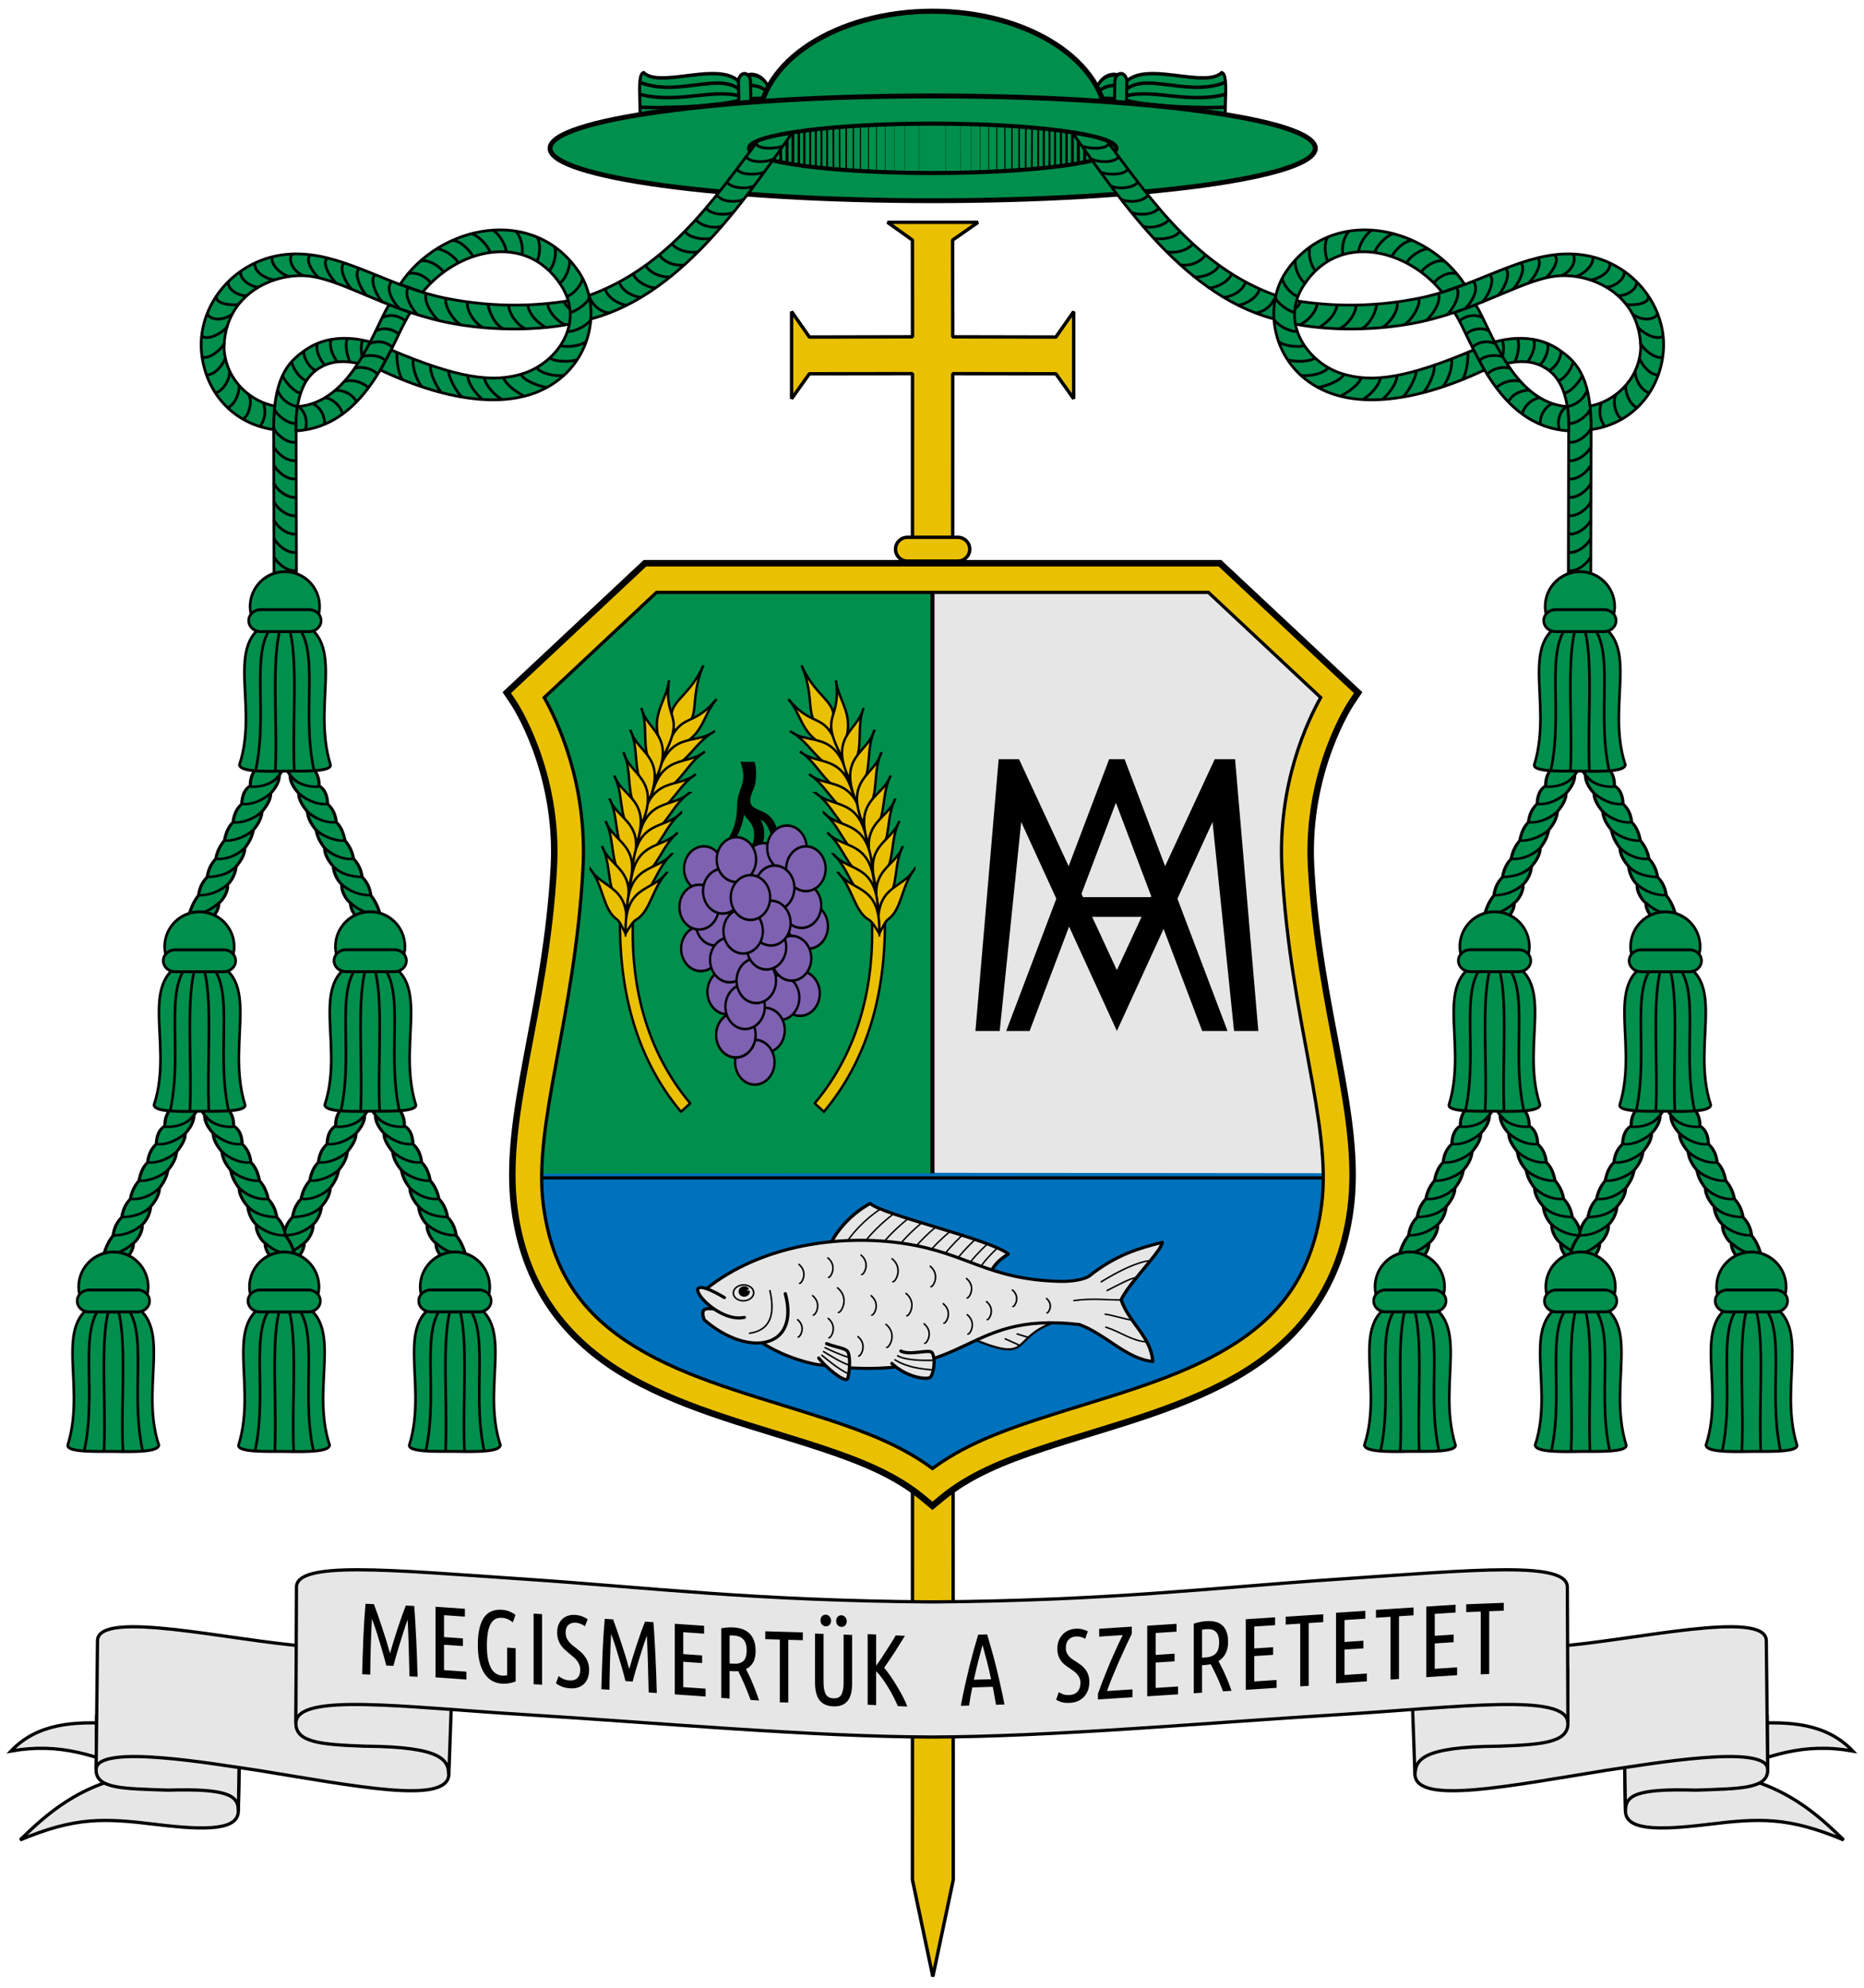 <svg width="1150.3" height="1226.5" version="1.0" xmlns="http://www.w3.org/2000/svg" xmlns:xlink="http://www.w3.org/1999/xlink"><path class="fil1 str1" d="m563.079 148.141.055 59.69-63.657.133-10.972-15.71v53.781l10.972-15.386 63.653-.07-.026 133.96 24.823.005.03-133.96 63.657.07 10.972 15.387v-53.782l-10.972 15.71-63.653-.13-.115-59.686 15.71-10.972-55.863-.011z" fill="#eac102" stroke="#000" stroke-linecap="round" stroke-linejoin="bevel" stroke-width="2.1"/><path d="M559.989 331.54h31.108c4.066 0 7.34 3.274 7.34 7.34s-3.274 7.34-7.34 7.34h-31.108c-4.066 0-7.34-3.274-7.34-7.34s3.274-7.34 7.34-7.34z" fill="#eac102" stroke="#000" stroke-linecap="square" stroke-linejoin="round" stroke-width="2.1"/><path d="m588.009 575.12-24.843-.005-.08 584.84 12.583 59.654 12.6-59.65z" fill="#eac102" stroke="#000" stroke-linecap="round" stroke-linejoin="bevel" stroke-width="2.1"/><g color="#000"><path d="m468 368.76-85.287 79.865 4.266 6.356s27.982 41.766 24.777 101.17c-4.836 89.635-31.88 153.67-24.305 211.2 6.876 52.222 35.685 83.863 71.693 104.14s79.122 30.496 117.88 43.35c24.643 8.171 45.656 16.716 62.635 30.799l5.744 4.765 5.746-4.766c16.979-14.083 37.992-22.627 62.635-30.799 38.762-12.854 81.875-23.076 117.88-43.35 36.008-20.274 64.819-51.915 71.695-104.14 7.574-57.526-19.47-121.56-24.305-211.2-3.205-59.406 24.777-101.17 24.777-101.17l4.264-6.355-85.285-79.865H645.4z" fill="#0071bc" style="font-feature-settings:normal;font-variant-alternates:normal;font-variant-caps:normal;font-variant-east-asian:normal;font-variant-ligatures:normal;font-variant-numeric:normal;font-variant-position:normal;font-variation-settings:normal;inline-size:0;isolation:auto;mix-blend-mode:normal;shape-margin:0;shape-padding:0;text-decoration-color:#000;text-decoration-line:none;text-decoration-style:solid;text-indent:0;text-orientation:mixed;text-transform:none;white-space:normal" transform="translate(-69.966 -21.239)"/><path d="M904.69 745.17c-.21-51.981-21.405-110.66-25.632-189.01-3.205-59.406 24.777-101.17 24.777-101.17l4.264-6.356-85.285-79.865h-177.41v376.14z" fill="#e6e6e6" style="font-feature-settings:normal;font-variant-alternates:normal;font-variant-caps:normal;font-variant-east-asian:normal;font-variant-ligatures:normal;font-variant-numeric:normal;font-variant-position:normal;font-variation-settings:normal;inline-size:0;isolation:auto;mix-blend-mode:normal;shape-margin:0;shape-padding:0;text-decoration-color:#000;text-decoration-line:none;text-decoration-style:solid;text-indent:0;text-orientation:mixed;text-transform:none;white-space:normal" transform="translate(-69.966 -21.239)"/><path d="M386.12 745.44c.21-51.981 21.405-110.66 25.632-189.01 3.205-59.406-24.777-101.17-24.777-101.17l-4.264-6.355 85.285-79.865h177.41v376.14z" fill="#008f4c" style="font-feature-settings:normal;font-variant-alternates:normal;font-variant-caps:normal;font-variant-east-asian:normal;font-variant-ligatures:normal;font-variant-numeric:normal;font-variant-position:normal;font-variation-settings:normal;inline-size:0;isolation:auto;mix-blend-mode:normal;shape-margin:0;shape-padding:0;text-decoration-color:#000;text-decoration-line:none;text-decoration-style:solid;text-indent:0;text-orientation:mixed;text-transform:none;white-space:normal" transform="translate(-69.966 -21.239)"/></g><path d="M468.162 526.659c4.59-10.48 3.43-16.891-.425-22.666 2.506 2.275 6.125 1.344 9.015 13.444l3.007-1.184c-.174-5.4-2.717-11.45-7.89-14.223-4.735-2.538-8.49-2.91-9.257-6.937-.777-4.08 2.693-8.694 3.168-12.67.465-3.897.479-8.092-.44-11.822l-7.677-.032c1.207 3.873 1.737 7.08 1.49 9.873-.457 5.187-3.765 9.981-3.77 15.97-.01 12.355-3.52 18.891-8.412 25.531l2.992.315c5.593-6.39 8.117-14.418 8.978-21.51 1.151 4.232 5.852 5.384 6.827 12.41.783 5.637-1.663 9.356-3.31 13.661z" stroke="#000"/><path d="m427.97 347.56-85.287 79.865 4.266 6.356s27.982 41.766 24.777 101.17c-4.836 89.635-31.88 153.67-24.305 211.2 6.876 52.222 35.685 83.863 71.693 104.14s79.122 30.495 117.88 43.35c24.643 8.171 45.656 16.716 62.635 30.799l5.744 4.765 5.746-4.766c16.979-14.083 37.992-22.627 62.635-30.799 38.762-12.854 81.875-23.076 117.88-43.35 36.008-20.274 64.819-51.915 71.695-104.14 7.574-57.526-19.47-121.56-24.305-211.2-3.205-59.406 24.777-101.17 24.777-101.17l4.264-6.355-85.285-79.865H605.37zm7.113 18h340.59l69.29 64.885c-7.938 14.104-26.73 53.14-23.907 105.48 4.999 92.654 31.004 157.98 24.434 207.88-6.178 46.918-29.842 72.314-62.68 90.803-32.838 18.489-74.94 28.756-114.72 41.947-22.878 7.587-44.176 15.92-62.713 29.615-18.537-13.696-39.836-22.028-62.715-29.615-39.778-13.191-81.88-23.459-114.72-41.947-32.838-18.489-56.502-43.885-62.68-90.803-6.57-49.896 19.435-115.22 24.434-207.88 2.824-52.336-15.97-91.373-23.906-105.48z" color="#000" fill="#eac102" style="font-feature-settings:normal;font-variant-alternates:normal;font-variant-caps:normal;font-variant-east-asian:normal;font-variant-ligatures:normal;font-variant-numeric:normal;font-variant-position:normal;font-variation-settings:normal;inline-size:0;isolation:auto;mix-blend-mode:normal;shape-margin:0;shape-padding:0;text-decoration-color:#000;text-decoration-line:none;text-decoration-style:solid;text-indent:0;text-orientation:mixed;text-transform:none;white-space:normal" transform="translate(-29.938 -.031)"/><path d="M435.08 365.56h340.59l69.289 64.885c-7.937 14.104-26.73 53.14-23.906 105.48 4.999 92.654 31.004 157.98 24.434 207.88-6.178 46.918-29.842 72.314-62.68 90.803-32.838 18.489-74.941 28.756-114.72 41.947-22.878 7.587-44.176 15.92-62.713 29.615-18.537-13.696-39.836-22.028-62.715-29.615-39.778-13.191-81.881-23.459-114.72-41.947-32.838-18.489-56.502-43.885-62.68-90.803-6.57-49.896 19.435-115.22 24.434-207.88 2.824-52.336-15.97-91.373-23.906-105.48z" color="#000" fill="none" stroke="#000" stroke-width="2" style="font-feature-settings:normal;font-variant-alternates:normal;font-variant-caps:normal;font-variant-east-asian:normal;font-variant-ligatures:normal;font-variant-numeric:normal;font-variant-position:normal;font-variation-settings:normal;inline-size:0;isolation:auto;mix-blend-mode:normal;shape-margin:0;shape-padding:0;text-decoration-color:#000;text-decoration-line:none;text-decoration-style:solid;text-indent:0;text-orientation:mixed;text-transform:none;white-space:normal" transform="translate(-29.938 -.031)"/><path d="m771.81 644.18-26.618-70.416h-53.235l-26.618 70.416h-14.44l63.512-167.69h9.536l63.512 167.69zm-31.214-82.574-22.022-58.258-22.022 58.258z" style="font-variant-caps:normal;font-variant-east-asian:normal;font-variant-ligatures:normal;font-variant-numeric:normal" transform="translate(-29.938 -8.031)" aria-label="A"/><path d="m646.23 468.49-14.34 167.69h14.988l13.258-128.97 59.043 128.97 59.043-128.97 13.26 128.97h14.988l-14.342-167.69h-12.566l-60.383 130.15-60.381-130.15z" style="font-variant-caps:normal;font-variant-east-asian:normal;font-variant-ligatures:normal;font-variant-numeric:normal" transform="translate(-29.938 -.031)"/><g stroke="#000"><g fill="#e6e6e6" stroke-linecap="round" stroke-linejoin="round"><path class="fil6 str8" d="M526.63 578.77c8.1-4.386 34.3-10.744 60.785-5.154 1.504 17.198 68.726 107.24 72.298 130.63.086.56-13.318-3.33-26.21 2.086" stroke-width="3.341" transform="matrix(.435 -.375 .412 .446 45.109 707.058)"/><g stroke-width="1.5"><path class="fil6 str8" d="M606.25 610.52c-13.327-.55-31.267.314-42.844 3.25M613.94 622.91c-8.35-.635-30.375.63-39.322 3.329M621.87 635.54c-6.266-.962-33.23 1.21-36.604 2.675M598.26 597.17c-13.276-1.001-35.796.103-47.431 3.567M591.52 584.77c-20.031-2.675-42.168.166-53.471 3.841M629.84 648.31c-12.46-.32-25.156.655-34.575 2.381M636.94 659.25c-11.713.427-25.687 1.976-32.31 4.13M643.64 671.09c-11.342.47-24.473 1.848-30.871 3.93M650.62 682.64c-11.274.476-23.885 1.581-30.243 3.648M655.57 692.37c-10.968.505-22.015 1.76-28.196 3.77" transform="matrix(.435 -.375 .412 .446 45.109 707.058)"/></g><path class="fil6 str8" d="m577.44 734.38-3.6 13.52c24.672 51.864 25.68 20.845 65.831 38.707l15.066-6.689" stroke-width="2.062" transform="matrix(.457 -.444 .433 .469 16.905 731.308)"/><path d="m595.1 765.56 6.114 14.528M606.79 770.21l5.643 9.798" stroke-width="1.5" transform="matrix(.457 -.444 .433 .469 16.905 731.308)"/><path class="fil6 str8" d="M1743.2 655.48c53.859-45.791 131.53-57.396 193.99-47.279 62.599 10.139 81.526 37.874 153.5 39.649 10.041.248 22.464-1.734 27.746-5.405 26.659-22.672 48.978-29.16 71.887-35.52-.506 9.12-33.409 43.358-40.343 60.268 7.881 24.314 29.386 38.57 30.999 64.546-26.094-2.772-46.18-28.697-72.044-38.699-118.69-14.802-105.48 64.876-257.85 41.782-.653-.098-28.017-5.069-53.565-22.699" stroke-width="3.238" transform="matrix(.629 0 0 .589 -660.468 409.089)"/><path class="fil6 str8" d="M1820.5 660.69c14.692 58.704-37.013 66.911-79.627 27.342-4.596-13.985 3.643-11.329 9.54-11.393" stroke-width="3.238" transform="matrix(.629 0 0 .589 -660.468 409.089)"/><path class="fil6 str8" d="M1805.4 657.5c5.209 24.732.742 41.442-19.937 44.711" stroke-width="1.57" transform="matrix(.629 0 0 .589 -660.468 409.089)"/><path class="fil6 str8" d="M1780.3 685.57c-31.022 7.301-74.345-55.514-19.588-20.793" stroke-width="3.238" transform="matrix(.629 0 0 .589 -660.468 409.089)"/><g stroke-width="1.57"><path class="fil6 str8" d="M2150.1 667.31c-14.271.047-28.648-2.04-46.362.662M2165 643.92c-5.524.27-17.571 7.445-28.794 13.501M2178 626.13c-12.234 1.491-29.542 10.333-47.546 22.139M2175.2 711.33c-14.772-1.132-25.291-10.408-40.186-15.517M2160.8 688.45c-8.197-1.256-18.23-5.002-26.427-6.258M1833.9 630.04c9.52 8.615 2.355 20.373.613 19.877M1847.3 662.8c9.757 8.83 2.413 20.88.628 20.372M1862.3 623.24c9.757 8.83 2.414 20.88.628 20.372M1871.8 654.6c12.366 11.19 3.059 26.462.796 25.817M1832.6 688c8.668 7.844 2.145 18.548.558 18.095M1862.6 686.62c9.757 8.83 2.413 20.88.628 20.372M1904.7 662.84c9.757 8.83 2.413 20.88.628 20.371M1891.8 705.71c9.757 8.83 2.414 20.881.628 20.372M1919.3 692.81c11.574 10.475 2.863 24.77.745 24.165M1956.7 692.3c9.757 8.83 2.413 20.881.628 20.371M1975.5 671.24c9.757 8.83 2.413 20.88.628 20.371M1998.3 644.83c9.758 8.83 2.413 20.881.628 20.372M1999 682.74c9.757 8.83 2.414 20.88.628 20.372M2018 669.09c9.03 8.173 2.234 19.326.581 18.854M2043.3 656.83c8.304 7.515 2.054 17.77.535 17.337M2076.8 665.77c7.214 6.528 1.785 15.436.465 15.06" transform="matrix(.629 0 0 .589 -660.468 409.089)"/><path class="fil7 str9" d="M1789.5 659.5c.143 4.601-4.219 8.5-9.738 8.704-5.519.205-10.11-3.362-10.252-7.964s4.219-8.501 9.738-8.706c5.519-.204 10.111 3.363 10.253 7.965h0z" transform="matrix(.629 0 0 .589 -660.468 409.089)"/></g></g><path class="fil7 str9" d="M1784.9 658.26c.08 2.58-1.974 4.75-4.587 4.847-2.613.096-4.796-1.917-4.875-4.496-.08-2.58 1.974-4.752 4.587-4.849a4.725 4.725 0 0 1 3.875 1.768l-3.73 2.905z" stroke-width="1.57" transform="matrix(.629 0 0 .589 -660.468 409.089)"/><g fill="#e6e6e6"><g stroke-linecap="round" stroke-linejoin="round" stroke-width="1.57"><path class="fil6 str8" d="M1939 660.47c11.21 10.145 2.772 23.992.722 23.406M1962.7 632.03c10.231 9.259 2.53 21.895.659 21.362M1925.3 624.14c11.536 10.44 2.854 24.687.743 24.085M1894.8 620.29c9.758 8.831 2.413 20.881.628 20.372" transform="matrix(.629 0 0 .589 -660.468 409.089)"/></g><g stroke-linecap="round" stroke-linejoin="round" stroke-width="1.5"><path class="fil6 str8" d="M449.7 653.17c-.969 12.071 1.901 32.029 6.015 33.856 2.014.894 18.872-13.432 18.895-19.468.016-4.067-5.942-10.692-9.803-19.065" stroke-width="3.093" transform="matrix(.457 -.444 .433 .469 16.905 731.308)"/><path d="M461.06 650.29c2.965 7.594 6.25 15.268 10.698 23.233M457.41 651.98c3.008 9.926 4.854 18.44 9.508 26.951M453.77 653.38c1.542 10.946 2.69 20.138 6.782 31.084" transform="matrix(.457 -.444 .433 .469 16.905 731.308)"/></g><g stroke-linecap="round" stroke-linejoin="round" stroke-width="1.354"><path class="fil6 str8" d="M446.71 649.39c2.817 17.118 14.192 29.162 18.476 30.544 3.749 1.21 14.928-9.961 14.951-15.998.015-4.067-16.825-9.745-20.686-18.119" stroke-width="2.792" transform="matrix(.557 -.444 .423 .558 26.85 677.284)"/><path d="M454.75 647.29c2.965 7.594 15.789 17.97 22.776 23.111M450.78 648.67c4.585 12.292 13.794 20.995 21.095 28.053" transform="matrix(.557 -.444 .423 .558 26.85 677.284)"/></g></g></g><g stroke="#000"><g fill="#7e61b1" fill-rule="evenodd" stroke-linecap="round" stroke-linejoin="round" stroke-width="2.251"><path transform="matrix(.637 0 0 .698 -4.36 166.168)" d="M783.94 599.64a19.092 19.799 0 0 1-12.265-24.938 19.092 19.799 0 0 1 24.042-12.73 19.092 19.799 0 0 1 12.285 24.927 19.092 19.799 0 0 1-24.031 12.751"/><path transform="matrix(.637 0 0 .698 -8.485 153.338)" d="M783.94 599.64a19.092 19.799 0 0 1-12.265-24.938 19.092 19.799 0 0 1 24.042-12.73 19.092 19.799 0 0 1 12.285 24.927 19.092 19.799 0 0 1-24.031 12.751"/><path transform="matrix(.637 0 0 .698 -31.9 128.677)" d="M783.94 599.64a19.092 19.799 0 0 1-12.265-24.938 19.092 19.799 0 0 1 24.042-12.73 19.092 19.799 0 0 1 12.285 24.927 19.092 19.799 0 0 1-24.031 12.751"/><path transform="matrix(.637 0 0 .698 -68.824 130.652)" d="M783.94 599.64a19.092 19.799 0 0 1-12.265-24.938 19.092 19.799 0 0 1 24.042-12.73 19.092 19.799 0 0 1 12.285 24.927 19.092 19.799 0 0 1-24.031 12.751"/><path transform="matrix(.637 0 0 .698 -17.496 117.823)" d="M783.94 599.64a19.092 19.799 0 0 1-12.265-24.938 19.092 19.799 0 0 1 24.042-12.73 19.092 19.799 0 0 1 12.285 24.927 19.092 19.799 0 0 1-24.031 12.751"/><path transform="matrix(.637 0 0 .698 -5.785 130.652)" d="M783.94 599.64a19.092 19.799 0 0 1-12.265-24.938 19.092 19.799 0 0 1 24.042-12.73 19.092 19.799 0 0 1 12.285 24.927 19.092 19.799 0 0 1-24.031 12.751"/><path transform="matrix(.637 0 0 .698 -70.625 179.98)" d="M783.94 599.64a19.092 19.799 0 0 1-12.265-24.938 19.092 19.799 0 0 1 24.042-12.73 19.092 19.799 0 0 1 12.285 24.927 19.092 19.799 0 0 1-24.031 12.751"/><path transform="matrix(.637 0 0 .698 -61.619 164.193)" d="M783.94 599.64a19.092 19.799 0 0 1-12.265-24.938 19.092 19.799 0 0 1 24.042-12.73 19.092 19.799 0 0 1 12.285 24.927 19.092 19.799 0 0 1-24.031 12.751"/><path transform="matrix(.637 0 0 .698 -71.68 154.329)" d="M783.94 599.64a19.092 19.799 0 0 1-12.265-24.938 19.092 19.799 0 0 1 24.042-12.73 19.092 19.799 0 0 1 12.285 24.927 19.092 19.799 0 0 1-24.031 12.751"/><path transform="matrix(.637 0 0 .698 -25.067 142.49)" d="M783.94 599.64a19.092 19.799 0 0 1-12.265-24.938 19.092 19.799 0 0 1 24.042-12.73 19.092 19.799 0 0 1 12.285 24.927 19.092 19.799 0 0 1-24.031 12.751"/><path transform="matrix(.637 0 0 .698 -57.116 144.465)" d="M783.94 599.64a19.092 19.799 0 0 1-12.265-24.938 19.092 19.799 0 0 1 24.042-12.73 19.092 19.799 0 0 1 12.285 24.927 19.092 19.799 0 0 1-24.031 12.751"/><path d="M860.79 301.8a19.092 19.799 0 0 1-12.265-24.938 19.092 19.799 0 0 1 24.042-12.73 19.092 19.799 0 0 1 12.285 24.927 19.092 19.799 0 0 1-24.031 12.751" transform="matrix(.637 0 0 .698 -97.641 332.899)"/><path transform="matrix(.637 0 0 .698 -9.39 207.6)" d="M783.94 599.64a19.092 19.799 0 0 1-12.265-24.938 19.092 19.799 0 0 1 24.042-12.73 19.092 19.799 0 0 1 12.285 24.927 19.092 19.799 0 0 1-24.031 12.751"/><path transform="matrix(.637 0 0 .698 -21.998 210.153)" d="M783.94 599.64a19.092 19.799 0 0 1-12.265-24.938 19.092 19.799 0 0 1 24.042-12.73 19.092 19.799 0 0 1 12.285 24.927 19.092 19.799 0 0 1-24.031 12.751"/><path transform="matrix(.637 0 0 .698 -14.637 185.896)" d="M783.94 599.64a19.092 19.799 0 0 1-12.265-24.938 19.092 19.799 0 0 1 24.042-12.73 19.092 19.799 0 0 1 12.285 24.927 19.092 19.799 0 0 1-24.031 12.751"/><path transform="matrix(.637 0 0 .698 -54.415 206.616)" d="M783.94 599.64a19.092 19.799 0 0 1-12.265-24.938 19.092 19.799 0 0 1 24.042-12.73 19.092 19.799 0 0 1 12.285 24.927 19.092 19.799 0 0 1-24.031 12.751"/><path transform="matrix(.637 0 0 .698 -52.768 186.887)" d="M783.94 599.64a19.092 19.799 0 0 1-12.265-24.938 19.092 19.799 0 0 1 24.042-12.73 19.092 19.799 0 0 1 12.285 24.927 19.092 19.799 0 0 1-24.031 12.751"/><path transform="matrix(.637 0 0 .698 -31.002 230.293)" d="M783.94 599.64a19.092 19.799 0 0 1-12.265-24.938 19.092 19.799 0 0 1 24.042-12.73 19.092 19.799 0 0 1 12.285 24.927 19.092 19.799 0 0 1-24.031 12.751"/><path transform="matrix(.637 0 0 .698 -37.305 250.028)" d="M783.94 599.64a19.092 19.799 0 0 1-12.265-24.938 19.092 19.799 0 0 1 24.042-12.73 19.092 19.799 0 0 1 12.285 24.927 19.092 19.799 0 0 1-24.031 12.751"/><path transform="matrix(.637 0 0 .698 -49.011 233.25)" d="M783.94 599.64a19.092 19.799 0 0 1-12.265-24.938 19.092 19.799 0 0 1 24.042-12.73 19.092 19.799 0 0 1 12.285 24.927 19.092 19.799 0 0 1-24.031 12.751"/><path transform="matrix(.637 0 0 .698 -49.011 233.25)" d="M783.94 599.64a19.092 19.799 0 0 1-12.265-24.938 19.092 19.799 0 0 1 24.042-12.73 19.092 19.799 0 0 1 12.285 24.927 19.092 19.799 0 0 1-24.031 12.751"/><path transform="matrix(.637 0 0 .698 -43.3 215.733)" d="M783.94 599.64a19.092 19.799 0 0 1-12.265-24.938 19.092 19.799 0 0 1 24.042-12.73 19.092 19.799 0 0 1 12.285 24.927 19.092 19.799 0 0 1-24.031 12.751"/><path transform="matrix(.637 0 0 .698 -36.404 199.71)" d="M783.94 599.64a19.092 19.799 0 0 1-12.265-24.938 19.092 19.799 0 0 1 24.042-12.73 19.092 19.799 0 0 1 12.285 24.927 19.092 19.799 0 0 1-24.031 12.751"/><path transform="matrix(.637 0 0 .698 -30.098 178.99)" d="M783.94 599.64a19.092 19.799 0 0 1-12.265-24.938 19.092 19.799 0 0 1 24.042-12.73 19.092 19.799 0 0 1 12.285 24.927 19.092 19.799 0 0 1-24.031 12.751"/><path transform="matrix(.637 0 0 .698 -27.398 164.193)" d="M783.94 599.64a19.092 19.799 0 0 1-12.265-24.938 19.092 19.799 0 0 1 24.042-12.73 19.092 19.799 0 0 1 12.285 24.927 19.092 19.799 0 0 1-24.031 12.751"/><path transform="matrix(.637 0 0 .698 -44.509 169.125)" d="M783.94 599.64a19.092 19.799 0 0 1-12.265-24.938 19.092 19.799 0 0 1 24.042-12.73 19.092 19.799 0 0 1 12.285 24.927 19.092 19.799 0 0 1-24.031 12.751"/><path transform="matrix(.637 0 0 .698 -40.006 148.406)" d="M783.94 599.64a19.092 19.799 0 0 1-12.265-24.938 19.092 19.799 0 0 1 24.042-12.73 19.092 19.799 0 0 1 12.285 24.927 19.092 19.799 0 0 1-24.031 12.751"/></g><g fill="#eac102" stroke-width="1.5"><g fill-rule="evenodd"><path d="M434.092 410.539c-10.273 23.688.972 35.152-17.862 40.223-7.386-18.35 7.65-17.251 17.862-40.223z"/><path d="M442.202 431.379c-17.102 20.316-22.07 4.586-33.395 36.177 3.108-.295 6.638-5.75 8.974-6.44 16.897-7.65 15.545-19.434 24.421-29.737z"/><path d="M440.582 451.449c-11.484 8.551-27.472-1.163-35.202 27.962 2.805-2.378 6.77-5.952 8.802-6.08 9.937-2.47 15.348-15.744 26.4-21.882z"/><path d="M435.012 463.739c-10.98 9.189-27.493.397-33.559 29.913 2.665-2.533 6.42-6.326 8.443-6.57 9.781-3.028 14.43-16.589 25.116-23.344z"/><path d="M429.412 477.699c-10.98 9.189-27.493.397-33.559 29.913 2.665-2.533 6.42-6.326 8.443-6.57 9.781-3.028 14.43-16.589 25.116-23.344z"/></g><path d="m390.772 563.869-8.113-.404c-1.15 50.853 11.546 91.333 37.581 122.54l5.69-5.196c-27.644-33.01-37.366-74.097-35.159-116.94z" stroke-linecap="round" stroke-linejoin="round"/><g fill-rule="evenodd"><path d="M412.852 419.799c-3.668 26.302 11.349 19.476-4.565 49.022-1.859-2.509-.164-8.781-1.213-10.98-5.613-17.677 4.053-24.553 5.778-38.042z"/><path d="M395.842 436.959c3.183 13.959 21.651 16.949 8.623 44.12-.59-3.629-1.285-8.921-2.748-10.338-5.956-8.33-1.453-21.94-5.875-33.782z"/><path d="M389.262 450.979c3.97 13.756 22.577 15.694 11.112 43.56-.794-3.59-1.789-8.834-3.33-10.165-6.418-7.978-2.695-21.821-7.782-33.395z"/><path d="M385.032 464.879c3.97 13.756 22.577 15.694 11.112 43.56-.794-3.59-1.789-8.834-3.33-10.165-6.418-7.978-2.695-21.821-7.782-33.395z"/><path d="M425.172 489.379c-10.452 9.785-27.429 1.925-31.843 31.734 2.52-2.678 6.059-6.674 8.064-7.03 9.598-3.567 13.485-17.365 23.78-24.704z"/><path d="M379.092 478.599c4.73 13.514 23.416 14.414 13.518 42.875-.993-3.54-2.278-8.721-3.89-9.965-6.853-7.609-3.905-21.637-9.628-32.91z"/><path d="M376.192 492.869c4.73 13.514 23.416 14.414 13.518 42.875-.993-3.54-2.278-8.721-3.89-9.965-6.853-7.609-3.905-21.637-9.628-32.91z"/><path d="M373.732 506.669c4.73 13.514 23.416 14.414 13.518 42.875-.993-3.54-2.278-8.721-3.89-9.965-6.853-7.609-3.905-21.637-9.628-32.91z"/><path d="M420.232 501.599c-9.828 10.412-27.258 3.615-29.823 33.639 2.35-2.828 5.635-7.035 7.615-7.514 9.359-4.153 12.387-18.165 22.208-26.126z"/><path d="M418.152 513.749c-9.65 10.577-27.192 4.077-29.249 34.14 2.302-2.867 5.515-7.13 7.486-7.642 9.288-4.311 12.077-18.373 21.762-26.499zM371.562 522.179c4.73 13.514 23.416 14.414 13.518 42.875-.993-3.54-2.278-8.721-3.89-9.965-6.853-7.609-3.905-21.637-9.628-32.91z"/><path d="M414.402 527.099c-9.126 11.033-26.963 5.39-27.558 35.519 2.16-2.976 5.163-7.389 7.107-7.996 9.067-4.757 11.172-18.937 20.451-27.523z"/><path d="M364.532 536.519c7.228 12.359 25.741 9.665 21.474 39.495-1.652-3.285-3.905-8.124-5.726-9.037-8.182-6.156-7.974-20.49-15.749-30.459z"/><path d="M411.322 538.639c-8.386 11.605-26.553 7.14-25.18 37.242 1.961-3.11 4.67-7.71 6.57-8.443 8.737-5.339 9.911-19.626 18.61-28.8z"/></g></g><g fill="#eac102" stroke-width="1.5"><g fill-rule="evenodd"><path d="M494.602 410.539c10.273 23.688-.972 35.152 17.862 40.223 7.386-18.35-7.65-17.251-17.862-40.223z"/><path d="M486.492 431.379c17.102 20.316 22.07 4.586 33.395 36.177-3.108-.295-6.638-5.75-8.974-6.44-16.897-7.65-15.545-19.434-24.421-29.737z"/><path d="M488.112 451.449c11.484 8.551 27.472-1.163 35.202 27.962-2.805-2.378-6.77-5.952-8.802-6.08-9.937-2.47-15.348-15.744-26.4-21.882z"/><path d="M493.682 463.739c10.98 9.189 27.493.397 33.559 29.913-2.665-2.533-6.42-6.326-8.443-6.57-9.781-3.028-14.43-16.589-25.116-23.344z"/><path d="M499.282 477.699c10.98 9.189 27.493.397 33.559 29.913-2.665-2.533-6.42-6.326-8.443-6.57-9.781-3.028-14.43-16.589-25.116-23.344z"/></g><path d="m537.922 563.869 8.113-.404c1.15 50.853-11.546 91.333-37.581 122.54l-5.69-5.196c27.644-33.01 37.366-74.097 35.159-116.94z" stroke-linecap="round" stroke-linejoin="round"/><g fill-rule="evenodd"><path d="M515.842 419.799c3.668 26.302-11.349 19.476 4.565 49.022 1.859-2.509.164-8.781 1.213-10.98 5.613-17.677-4.053-24.553-5.778-38.042z"/><path d="M532.852 436.959c-3.183 13.959-21.651 16.949-8.623 44.12.59-3.629 1.285-8.921 2.748-10.338 5.956-8.33 1.453-21.94 5.875-33.782z"/><path d="M539.432 450.979c-3.97 13.756-22.577 15.694-11.112 43.56.794-3.59 1.789-8.834 3.33-10.165 6.419-7.978 2.695-21.821 7.782-33.395z"/><path d="M543.662 464.879c-3.97 13.756-22.577 15.694-11.112 43.56.794-3.59 1.789-8.834 3.33-10.165 6.419-7.978 2.695-21.821 7.782-33.395z"/><path d="M503.522 489.379c10.452 9.785 27.429 1.925 31.843 31.734-2.52-2.678-6.059-6.674-8.064-7.03-9.598-3.567-13.485-17.365-23.78-24.704z"/><path d="M549.602 478.599c-4.73 13.514-23.416 14.414-13.518 42.875.993-3.54 2.278-8.721 3.89-9.965 6.853-7.609 3.905-21.637 9.628-32.91z"/><path d="M552.502 492.869c-4.73 13.514-23.416 14.414-13.518 42.875.993-3.54 2.278-8.721 3.89-9.965 6.853-7.609 3.905-21.637 9.628-32.91z"/><path d="M554.962 506.669c-4.73 13.514-23.416 14.414-13.518 42.875.993-3.54 2.278-8.721 3.89-9.965 6.853-7.609 3.905-21.637 9.628-32.91z"/><path d="M508.462 501.599c9.828 10.412 27.258 3.615 29.823 33.639-2.35-2.828-5.635-7.035-7.615-7.514-9.359-4.153-12.387-18.165-22.208-26.126z"/><path d="M510.542 513.749c9.65 10.577 27.192 4.077 29.249 34.14-2.302-2.867-5.515-7.13-7.487-7.642-9.287-4.311-12.076-18.373-21.761-26.499z"/><path d="M557.132 522.179c-4.73 13.514-23.416 14.414-13.518 42.875.993-3.54 2.278-8.721 3.89-9.965 6.853-7.609 3.905-21.637 9.628-32.91z"/><path d="M514.292 527.099c9.126 11.033 26.963 5.39 27.558 35.519-2.16-2.976-5.163-7.389-7.107-7.996-9.067-4.757-11.172-18.937-20.451-27.523z"/><path d="M564.162 536.519c-7.228 12.359-25.741 9.665-21.474 39.495 1.652-3.285 3.905-8.124 5.726-9.037 8.182-6.156 7.974-20.49 15.749-30.459z"/><path d="M517.372 538.639c8.386 11.605 26.553 7.14 25.18 37.242-1.961-3.11-4.67-7.71-6.57-8.443-8.737-5.339-9.911-19.626-18.61-28.8z"/></g></g></g><g transform="translate(-92.911 62.98)"><g fill="none" stroke="#000"><path d="M668.35 302.55v358.4" stroke-width="2.5"/><path d="M909.52 663.84H427.18" stroke-width="2"/><path transform="translate(62.973 -63.011)" d="m427.97 347.56-85.287 79.865 4.266 6.356s27.982 41.766 24.777 101.17c-4.836 89.635-31.88 153.67-24.305 211.2 6.876 52.222 35.685 83.863 71.693 104.14s79.122 30.495 117.88 43.35c24.643 8.171 45.656 16.716 62.635 30.799l5.744 4.765 5.746-4.766c16.979-14.083 37.992-22.627 62.635-30.799 38.762-12.854 81.875-23.076 117.88-43.35 36.008-20.274 64.819-51.915 71.695-104.14 7.574-57.526-19.47-121.56-24.305-211.2-3.205-59.406 24.777-101.17 24.777-101.17l4.264-6.355-85.285-79.865H605.37z" color="#000" stroke-width="4" style="font-feature-settings:normal;font-variant-alternates:normal;font-variant-caps:normal;font-variant-east-asian:normal;font-variant-ligatures:normal;font-variant-numeric:normal;font-variant-position:normal;font-variation-settings:normal;inline-size:0;isolation:auto;mix-blend-mode:normal;shape-margin:0;shape-padding:0;text-decoration-color:#000;text-decoration-line:none;text-decoration-style:solid;text-indent:0;text-orientation:mixed;text-transform:none;white-space:normal"/></g><g fill="#008f4c" stroke="#000"><path transform="matrix(-.037 -2.047 -1.285 .03 1514.35 1266.307)" d="M637.51 727.09c0 5.08-3.173 9.198-7.086 9.198s-7.087-4.118-7.087-9.198 3.173-9.198 7.087-9.198c3.912 0 7.084 4.116 7.086 9.194" stroke-linecap="square" stroke-linejoin="round" stroke-width="1.233"/><g stroke-width="1.461"><path d="M2236.1 787.25c6.625.19 11.517.01 11.828-2.044-8.19-9.2 8.854-46.858-11.828-48.721-17.829 3.99-6.438 26.663-11.828 48.72-.133 2.353 7.537 2.029 11.828 2.045z" transform="matrix(-.026 -1.454 -1.289 .03 1560.7 3226.8)"/><path d="M2243.9 787.13c-7.561-19.755 6.33-43.05-7.817-50.642" transform="matrix(-.026 -1.454 -1.289 .03 1560.7 3226.8)"/><path d="M2238.8 787.31c-4.873-19.481 2.772-37.101-2.667-50.82M2228.3 787.13c4.104-21.902-3.13-44.683 7.817-50.642" transform="matrix(-.026 -1.454 -1.289 .03 1560.7 3226.8)"/><path d="M2233.4 787.31c-.692-5.383-1.098-39.166 2.667-50.82" transform="matrix(-.026 -1.454 -1.289 .03 1560.7 3226.8)"/><path transform="matrix(-.026 -1.454 -1.289 .03 1498.58 918.486)" d="M648 708.58v12.317"/><path d="M2240.8 738.33c1.683-4.42.153-11.612-4.678-14.165M2231.4 738.33c-1.683-4.42-.153-11.612 4.678-14.165" transform="matrix(-.026 -1.454 -1.289 .03 1560.7 3226.8)"/></g><path d="M2229.2 734.15h13.887c1.906 0 3.441 1.287 3.441 2.885s-1.535 2.884-3.441 2.884H2229.2c-1.906 0-3.441-1.286-3.441-2.884s1.535-2.885 3.441-2.885z" stroke-linecap="square" stroke-linejoin="round" stroke-width="1.461" transform="matrix(-.026 -1.454 -1.289 .03 1560.7 3226.8)"/><path transform="matrix(.037 -2.047 1.285 .03 -177.41 1266.307)" d="M637.51 727.09c0 5.08-3.173 9.198-7.086 9.198s-7.087-4.118-7.087-9.198 3.173-9.198 7.087-9.198c3.912 0 7.084 4.116 7.086 9.194" stroke-linecap="square" stroke-linejoin="round" stroke-width="1.233"/><g stroke-width="1.461"><path d="M2236.1 787.25c6.625.19 11.517.01 11.828-2.044-8.19-9.2 8.854-46.858-11.828-48.721-17.829 3.99-6.438 26.663-11.828 48.72-.133 2.353 7.537 2.029 11.828 2.045z" transform="matrix(.026 -1.454 1.289 .03 -223.76 3226.8)"/><path d="M2243.9 787.13c-7.561-19.755 6.33-43.05-7.817-50.642" transform="matrix(.026 -1.454 1.289 .03 -223.76 3226.8)"/><path d="M2238.8 787.31c-4.873-19.481 2.772-37.101-2.667-50.82M2228.3 787.13c4.104-21.902-3.13-44.683 7.817-50.642" transform="matrix(.026 -1.454 1.289 .03 -223.76 3226.8)"/><path d="M2233.4 787.31c-.692-5.383-1.098-39.166 2.667-50.82" transform="matrix(.026 -1.454 1.289 .03 -223.76 3226.8)"/><path transform="matrix(.026 -1.454 1.289 .03 -161.64 918.486)" d="M648 708.58v12.317"/><path d="M2240.8 738.33c1.683-4.42.153-11.612-4.678-14.165M2231.4 738.33c-1.683-4.42-.153-11.612 4.678-14.165" transform="matrix(.026 -1.454 1.289 .03 -223.76 3226.8)"/></g><path d="M2229.2 734.15h13.887c1.906 0 3.441 1.287 3.441 2.885s-1.535 2.884-3.441 2.884H2229.2c-1.906 0-3.441-1.286-3.441-2.884s1.535-2.885 3.441-2.885z" stroke-linecap="square" stroke-linejoin="round" stroke-width="1.461" transform="matrix(.026 -1.454 1.289 .03 -223.76 3226.8)"/><g stroke-linecap="square" stroke-linejoin="round"><path d="M775.88 13.81c0 38.588-48.09 24.595-107.41 24.595S561.06 52.398 561.06 13.81s48.09-69.87 107.41-69.87c59.303 0 107.38 31.262 107.41 69.837" stroke-width="3.15"/><path d="M904.59 28.54c0 17.852-105.71 32.323-236.12 32.323S432.35 46.391 432.35 28.54c0-17.852 105.71-32.323 236.12-32.323 130.36 0 236.06 14.462 236.12 32.308" stroke-width="3"/><path d="M781.86 28.54c0 8.414-50.768 15.236-113.39 15.236-62.626 0-113.39-6.821-113.39-15.236 0-8.414 50.768-15.236 113.39-15.236 62.605 0 113.36 6.817 113.39 15.228" stroke-width="2.5"/></g></g><g fill="none" stroke="#000"><path d="M697.77 42.65V14.347" stroke-width=".277"/><path d="M703.06 42.38V14.635" stroke-width=".404"/><path d="M708.05 42.1V14.907" stroke-width=".535"/><path d="M713 41.96V15.039" stroke-width=".668"/><path d="M717.41 41.96V15.424" stroke-width=".803"/><path d="m725.83 41.28.117-25.253m-4.105 25.585V15.7" stroke-width=".952"/><path d="M733.59 40.43V16.585m-3.935 24.343.117-24.662" stroke-width="1.087"/><path d="M744.01 39.23V17.958m-3.419 21.617V17.266m-3.522 23V17.092" stroke-width="1.243"/><path d="M747.66 38.65V18.226" stroke-width="1.37"/><path d="M751.07 38.23V18.585" stroke-width="1.523"/><path d="M754.72 37.86V19.324" stroke-width="1.696"/><path d="m762.27 36.41.038-15.831m-3.944 16.682V19.787" stroke-width="1.859"/><path d="M766.03 35.68V21.337" stroke-width="1.993"/><path d="M769.54 34.92V22.1" stroke-width="2.205"/><path d="M773.37 33.9V23.23" stroke-width="2.407"/><path d="M777.31 32.21v-7.456" stroke-width="2.503"/><path d="M676.72 43.19V13.845m8.924 29.073-.079-28.954m6.648 28.922V14.26" stroke-width=".141"/><path d="M639.17 42.65V14.347" stroke-width=".277"/><path d="M633.88 42.38V14.635" stroke-width=".404"/><path d="M628.89 42.1V14.907" stroke-width=".535"/><path d="M623.94 41.96V15.039" stroke-width=".668"/><path d="M619.53 41.96V15.424" stroke-width=".803"/><path d="m611.11 41.28-.117-25.253m4.105 25.585V15.7" stroke-width=".952"/><path d="M603.35 40.43V16.585m3.935 24.343-.117-24.662" stroke-width="1.087"/><path d="M592.93 39.23V17.958m3.419 21.617V17.266m3.522 23V17.092" stroke-width="1.243"/><path d="M589.28 38.65V18.226" stroke-width="1.37"/><path d="M585.87 38.23V18.585" stroke-width="1.523"/><path d="M582.22 37.86V19.324" stroke-width="1.696"/><path d="m574.67 36.41-.038-15.831m3.944 16.682V19.787" stroke-width="1.859"/><path d="M570.91 35.68V21.337" stroke-width="1.993"/><path d="M567.4 34.92V22.1" stroke-width="2.205"/><path d="M563.57 33.9V23.23" stroke-width="2.407"/><path d="M559.63 32.21v-7.456" stroke-width="2.503"/><path d="M660.22 43.19V13.845m-8.924 29.073.079-28.954m-6.648 28.922V14.26" stroke-width=".141"/></g><use transform="matrix(-1 0 0 1 1336.6 0)" width="100%" height="100%" xlink:href="#a"/><g id="a"><g stroke="#000" stroke-width="1.7"><path d="m262.1 340.89-.3-141.78c.37-31.505 10.585-39.862 19.66-46.18 16.144-11.238 37.128-7.73 52.914.063l-6.63 12.309c-13.76-4.494-27.64-9.04-40.032.371-7.324 5.563-12.097 16.691-12.06 34.138l.3 143.28z" fill="#008f4c"/><path d="M346.2 129.84c-10.734 15.354-25.125 70.424-70.589 73.032-.052-5.088-.032-10.152.875-14.921 33.668-2.738 46.915-47.319 56.506-62.935z" fill="#008f4c"/><path d="M278.9 93.75c28.948 1.352 55.278 20.513 89.31 27.325 31.047 6.215 58.443 4.8 80.701.653l4.175 13.187c-20.52 6-55.213 7.273-85.55.796-38.779-8.279-65.805-27.89-87.367-28.572-21.893-.693-49.093 13.613-48.984 45.162 1.34 20.573 17.766 32.917 31.208 35.226-.325 3.992-.783 10.974-.58 14.605-27.878-4.029-44.219-26.9-44.773-51.768-.279-29.737 25.744-58.3 61.858-56.613z" fill="#008f4c"/><path d="M581.6 19.307c-29.726 41.606-70.125 102.86-128.56 115.61l-3.368-13.402c53.22-15.933 83.43-61.017 110.81-97.36 7.795-2.787 14.253-3.812 21.117-4.849z" fill="#008f4c"/><path d="M450.2 104.93c14.826 22.081 8.106 60.489-26.269 74.207-17.755 7.085-49.154 8.368-96.241-13.766l6.676-12.385c40.059 16.898 62.413 20.842 81.927 14.36 20.331-6.752 38.004-31.038 22.784-54.405-21.968-33.726-64.728-21.536-85.367 4.441l-13.884-4.962c24.155-36.603 82.438-49.099 110.37-7.49z" fill="#008f4c"/><path d="M275.3 323.57c-5.024.426-11.258-4.473-13.26-8.793M275.2 312.05c-5.024.426-11.258-4.473-13.26-8.793M275.2 300.52c-5.024.426-11.258-4.473-13.26-8.793M275.2 289.2c-5.024.426-11.258-4.473-13.26-8.793M275.2 277.88c-5.024.426-11.258-4.473-13.26-8.793M275.1 266.55c-5.024.426-11.258-4.473-13.26-8.793M275.1 255.23c-5.024.426-11.258-4.473-13.26-8.793M275.1 243.91c-5.024.426-11.258-4.473-13.26-8.793M275.1 232.58c-5.024.426-11.258-4.473-13.26-8.793M275 221.26c-5.024.426-11.258-4.473-13.26-8.793M275 209.94c-5.024.426-11.258-4.473-13.26-8.793" fill="none"/><g fill="none"><path d="M275.6 198.3c-4.661.426-11.552-4.605-13.409-8.925M276.5 187.95c-6.575-1.362-10.504-5.53-12.37-10.246M278.4 179.53c-3.322-.034-9.286-6.545-11.239-10.738M281.9 172.02c-4.237-1.759-8.03-7.305-9.063-11.893M287.7 165.67c-5.135-2.557-7.788-9.523-7.278-12.022M293.4 162.29c-4.67-4.967-5.759-11.315-4.398-13.484M301 160.33c-2.136-3.11-5.19-8.378-3.832-13.855M308.9 160.44c-1.173-2.515-3.563-9.52-1.681-14.654M316.4 157.04c-.58-3.338-1-6.841.306-10.124M341.2 171.28c-2.627-4.132-3.537-11.88-3.337-16.82M353.4 175.78c-4.064-4.844-6.136-13.127-5.476-17.195M365.4 179.34c-3.131-3.379-7.641-12.862-6.714-16.93M378 182.04c-3.398-3.245-7.868-11.213-8.406-16.214M390.6 183.53c-2.599-2.313-8.897-8.916-9.036-14.849M402.8 183.57c-3.587-1.94-9.915-7.76-11.04-13.498M416.5 181.53c-3.587-1.94-11.312-6.573-12.836-11.511M430.5 176.03c-3.054-.074-14.434-3.825-16.092-8.097M440.8 168.69c-5.54.578-13.676-.912-16.838-4.809M449.2 158.87c-3.74 1.626-14.135 1.602-16.972-1.055M454.6 147.83c-3.79 2.95-12.883 3.668-15.894 2.368M457.5 134.23c-2.058 3.35-9.526 7.657-14.403 7.29M456.6 120.79c-1.388 3.679-8.125 8.175-11.885 9.145M452.4 108.73c-.511 3.898-5.135 9.664-9.737 11.319M444.4 97.52c.592 3.887-2.135 11.41-6.096 14.278M435.2 89.34c1.34 3.696-.05 11.182-3.373 14.77M424.2 83.26c2.41 3.106 2.138 10.595.075 15.029M411 79.597c3.009 2.53 5.065 9.796 3.98 14.565M397 79.032c3.486 1.817 8.31 8.963 8.286 13.854M383.7 81.24c3.866.716 10.267 6.922 11.678 11.605M372.1 85.351c4.862.138 10.426 5.734 12.806 10.006M362.4 90.54c3.931.07 11.135 4.383 13.298 8.769M352.2 98.2c4.597-1.459 12.266 2.998 14.399 6.806M344.6 105.94c4.743-1.373 10.82 1.254 14.2 5.693M328.7 133.04c4.395-2.25 10.207-1.636 14.369 2.08M324.7 141.21c4.395-2.25 10.207-1.636 14.369 2.08M320.8 149.25c4.395-2.25 10.207-1.636 14.369 2.08"/><path d="M316.2 157.09c5.195-1.45 11.783-.716 14.613 2.6M311.6 164.3c5.594-1.716 12.475.95 14.372 3.866M305.3 172.27c5.461-1.184 10.966.332 15.128 4.048M299.7 177.83c4.933-.203 10.992 2.26 13.217 7.376M293.4 182.44c5.068.572 10.08 5.493 10.843 10.23M285.8 186.12c4.545 1.928 7.609 7.141 7.429 12.717M277.3 188.12c3.972 2.932 5.58 8.66 4.109 14.042M246.2 180.28c2.863 4.023.332 13.717-3.494 15.361M255.5 185.55c1.754 5.975.86 9.977-2.083 14.716M240.4 174.85c.492 4.913-2.9 12.291-7.079 13.745M234.5 166.11c.491 4.913-3.834 11.715-8.012 13.169M231.9 158.14c-1.652 4.653-7.042 10.6-11.441 10.132M231.5 148.53c-2.322 4.816-9.72 10.171-13.965 8.925M233.3 138.22c-3.162 4.815-12.871 9.18-15.976 6.028M236.2 130.86c-6.436 4.913-14.799 3.234-15.38-.64M240 124.9c-3.587.646-14.601-.029-13.53-5.336M245.1 119.4c-3.587.646-12.354-3.405-11.284-8.712M252.5 114.05c-3.587.646-12.13-4.396-11.059-9.703M262.1 109.78c-4.786-.687-12.564-4.633-11.893-10.473M271.4 107.61c-4.194-.83-11.663-6.798-10.592-12.105M280.1 107.14c-6.118-2.685-9.553-9.155-7.15-13.396M289.8 108.53c-2.888-2.224-9.385-11.111-5.267-14.283M300.6 111.84c-2.888-2.224-9.747-12.464-5.63-15.636M310.2 115.58c-2.888-2.224-8.966-13.163-4.849-16.334M319.4 119.46c-2.888-2.224-8.817-13.627-4.7-16.799M329.1 123.47c-2.888-2.224-8.77-13.774-4.653-16.946M339.4 127.34c-3.954-3.822-8.84-12.011-4.856-16.781M350.9 131.37c-2.888-2.224-9.409-12.316-5.957-17.086M363.6 134.77c-2.888-2.224-9.628-11.004-7.642-16.706M377.1 137.43c-5.02-3.29-10.284-12.382-8.964-16.353M390.8 139.17c-5.286-3.156-10.164-10.458-9.377-15.856M403.6 139.93c-5.153-2.357-9.254-10.689-9.517-15.608M417.4 139.91c-4.724-1.531-10.957-9.824-10.436-14.638M429.6 139.12c-2.61-1.885-9.643-6.03-11.073-13.988M442 137.45c-4.407-1.315-10.851-7.954-11.115-13.165M444.6 127.54c-1.794-1.378-2.171-1.48-3.744-4.753"/></g><path d="M488.5 120.52c-4.576-.46-11.39-3.326-13.487-9.53M497.4 114.78c-4.336-.4-11.511-3.434-13.823-8.768M506.5 107.88c-5.242.473-12.852-2.375-15.161-7.176M514.7 100.58c-6.707.606-12.512-2.464-14.954-6.333M523.8 92.32c-4.842 1.272-12.898-.578-16.273-4.847M531.7 84.131c-5.908 1.006-13.7-.53-16.142-4.398M538.5 76.498c-4.576 1.938-13.673-.145-16.115-4.014M545.4 68.162c-5.508 2.071-14.339 1.06-16.781-2.808M551.8 60.176c-6.44 2.204-14.109 1.004-16.551-2.864M557.8 51.985c-5.242 1.938-14.139.985-16.581-2.883M564.4 43.345c-5.375 1.805-14.555 1.753-16.997-2.115M570.5 35.01c-4.975 2.47-14.884 2.521-17.326-1.347M576.2 27.157c-4.176 1.538-14.43 2.443-16.872-1.426M275.3 334.52c-5.024.426-11.258-4.473-13.26-8.793M275.3 345.08c-5.024.426-11.258-4.473-13.26-8.793M479.7 125.37c-4.576-.46-11.919-4.658-13.162-9.726M468.9 130.14c-4.576-.46-10.11-3.818-12.607-10.806" fill="none"/></g><g id="b" fill="#008f4c" stroke="#000"><g stroke-width="1.099"><path d="M2231.1 727.43c.564-3.29.961-6.524 2.808-10.242.081-3.092.659-5.853 2.37-8.648.144-3.354.889-6.182 2.372-8.647.194-3.157.922-5.93 2.37-8.648.229-3.257.816-6.275 2.371-8.648.018-3.075.581-6.015 2.371-8.647-.134-3.438.295-6.537 2.37-8.648-.332-2.833.108-6.7 2.617-9.544l.684-2.495 8.052.043c-.213 2.817-.922 4.144-1.56 5.684.32 2.704-.785 5.946-2.372 8.647.3 2.598-.875 5.791-2.37 8.648 0 2.725-.685 5.486-2.371 8.648-.285 2.417-.373 4.255-2.371 8.647.26 2.603-.85 5.891-2.37 8.648.016 3.19-.907 6.44-2.372 8.648.596 2.396-.932 7.106-2.37 8.647.254 3.925-1.454 5.888-2.396 8.616l-7.833-.71z" transform="matrix(-1.733 .213 .141 1.363 4092 -963.87)"/><path transform="matrix(-1.733 .213 .141 1.363 1343.159 -605.958)" d="M670.32 644.89c-2.01 4.557-6.95 6.36-9.791 6.312"/><path d="M2255.6 667.63c-3.343 4.39-6.95 6.36-9.791 6.312M2253.2 676.28c-3.022 4.295-7.075 6.41-9.791 6.312M2250.8 684.93c-2.343 3.557-6.95 6.36-9.791 6.312M2248.4 693.58c-3.145 4.557-7 6.36-9.791 6.312M2246.1 702.22c-2.51 3.893-5.784 5.473-9.791 6.312M2243.7 710.87c-3.025 3.88-6.154 5.723-9.791 6.312M2241.3 719.52c-3.176 4.39-6.117 6.193-9.791 6.312" transform="matrix(-1.733 .213 .141 1.363 4092 -963.87)"/></g><g stroke-width="1.099"><path d="M2231.1 727.43c.564-3.29.961-6.524 2.808-10.242.081-3.092.659-5.853 2.37-8.648.144-3.354.889-6.182 2.372-8.647.194-3.157.922-5.93 2.37-8.648.229-3.257.816-6.275 2.371-8.648.018-3.075.581-6.015 2.371-8.647-.134-3.438.295-6.537 2.37-8.648-.332-2.833.108-6.7 2.617-9.544l.684-2.495 8.052.043c-.213 2.817-.922 4.144-1.56 5.684.32 2.704-.785 5.946-2.372 8.647.3 2.598-.875 5.791-2.37 8.648 0 2.725-.685 5.486-2.371 8.648-.285 2.417-.373 4.255-2.371 8.647.26 2.603-.85 5.891-2.37 8.648.016 3.19-.907 6.44-2.372 8.648.596 2.396-.932 7.106-2.37 8.647.254 3.925-1.454 5.888-2.396 8.616l-7.833-.71z" transform="matrix(1.733 .213 -.141 1.363 -3554.8 -963.87)"/><path transform="matrix(1.733 .213 -.141 1.363 -805.959 -605.958)" d="M670.32 644.89c-2.01 4.557-6.95 6.36-9.791 6.312"/><path d="M2255.6 667.63c-3.343 4.39-6.95 6.36-9.791 6.312M2253.2 676.28c-3.022 4.295-7.075 6.41-9.791 6.312M2250.8 684.93c-2.343 3.557-6.95 6.36-9.791 6.312M2248.4 693.58c-3.145 4.557-7 6.36-9.791 6.312M2246.1 702.22c-2.51 3.893-5.784 5.473-9.791 6.312M2243.7 710.87c-3.025 3.88-6.154 5.723-9.791 6.312M2241.3 719.52c-3.176 4.39-6.117 6.193-9.791 6.312" transform="matrix(1.733 .213 -.141 1.363 -3554.8 -963.87)"/></g><g stroke-width=".907"><path d="M2304.7 365.92c8.784.181 15.27.01 15.682-1.94-7.436-20.423 8.04-42.442-15.682-46.235-23.637 3.786-8.535 25.303-15.681 46.235-.176 2.232 9.993 1.925 15.681 1.94z" transform="matrix(-1.794 0 0 1.958 4403.4 -303.63)"/><path d="M2314.8 365.8c-4.947-20.785 3.772-42.403-9.421-48.057" transform="matrix(-1.794 0 0 1.958 4403.4 -303.63)"/><path d="M2308 365.97c-.838-18.031 2.006-40.201-3.214-48.226M2294.7 365.8c4.947-20.785-3.772-42.403 9.421-48.057" transform="matrix(-1.794 0 0 1.958 4403.4 -303.63)"/><path d="M2301.5 365.97c.838-18.031-2.006-40.201 3.214-48.226" transform="matrix(-1.794 0 0 1.958 4403.4 -303.63)"/><path d="M2316.7 314.06c0 6.074-5.355 7.89-11.961 7.89s-11.961-1.816-11.961-7.89 5.355-10.997 11.961-10.997c6.604 0 11.958 4.92 11.961 10.992" stroke-linecap="square" stroke-linejoin="round" transform="matrix(-1.794 0 0 1.958 4403.4 -303.63)"/><path d="M2296.4 315.03h16.651c2.286 0 4.126 1.543 4.126 3.459s-1.84 3.458-4.126 3.458H2296.4c-2.286 0-4.126-1.542-4.126-3.458s1.84-3.459 4.126-3.459z" stroke-linecap="square" stroke-linejoin="round" transform="matrix(-1.794 0 0 1.958 4403.4 -303.63)"/></g></g><use transform="translate(52.656 209.84)" width="1" height="1" xlink:href="#b"/><use transform="translate(-52.722 209.88)" width="1" height="1" xlink:href="#b"/><g id="c" fill="#008f4c" stroke="#000" stroke-width=".907"><path d="M2304.7 365.92c8.784.181 15.27.01 15.682-1.94-7.436-20.423 8.04-42.442-15.682-46.235-23.637 3.786-8.535 25.303-15.681 46.235-.176 2.232 9.993 1.925 15.681 1.94z" transform="matrix(1.794 0 0 1.958 -3971.8 116.16)"/><path d="M2314.8 365.8c-4.947-20.785 3.772-42.403-9.421-48.057" transform="matrix(1.794 0 0 1.958 -3971.8 116.16)"/><path d="M2308 365.97c-.838-18.031 2.006-40.201-3.214-48.226M2294.7 365.8c4.947-20.785-3.772-42.403 9.421-48.057" transform="matrix(1.794 0 0 1.958 -3971.8 116.16)"/><path d="M2301.5 365.97c.838-18.031-2.006-40.201 3.214-48.226" transform="matrix(1.794 0 0 1.958 -3971.8 116.16)"/><path d="M2316.7 314.06c0 6.074-5.355 7.89-11.961 7.89s-11.961-1.816-11.961-7.89 5.355-10.997 11.961-10.997c6.604 0 11.958 4.92 11.961 10.992" stroke-linecap="square" stroke-linejoin="round" transform="matrix(1.794 0 0 1.958 -3971.8 116.16)"/><path d="M2296.4 315.03h16.651c2.286 0 4.126 1.543 4.126 3.459s-1.84 3.458-4.126 3.458H2296.4c-2.286 0-4.126-1.542-4.126-3.458s1.84-3.459 4.126-3.459z" stroke-linecap="square" stroke-linejoin="round" transform="matrix(1.794 0 0 1.958 -3971.8 116.16)"/></g><use transform="translate(105.4)" width="1" height="1" xlink:href="#c"/><use transform="translate(210.78 -.035)" width="1" height="1" xlink:href="#c"/></g></g><g transform="translate(1230.24 27.577)" fill="#e6e6e6"><g id="d" stroke="#000" stroke-width="2.105"><path d="M-227.15 1089.428c-.355 12.19 18.875 12.66 51.294 8.696 31.704-3.877 49.386-4.616 83.379 9.63-15.555-15.09-36.742-35.132-74.31-40.696 27.712-11.499 49.661-19.532 79.936-14.16-33.256-35.098-92.313-2.923-128.27-21.82l-12.54 31.983z" stroke-width="2"/><path d="M-139.37 1064.262c.355 12.19-17.547 11.769-44.269 12.758-37.323-1.102-43.275 3.394-43.543 12.415l-.573-37.469.61-.1 87.43-19.95z" stroke-width="2"/><path d="M-357.024 1067.815c1.693 18.055 57.208 6.8 118.313-3.08 25.441-3.598 99.218-16.784 99.332-.475l-.85-79.371c-.028-19.893-83.665.187-129.352 3.377l-86.315 8.377z" stroke-width="2"/><path d="M-262.68 1035.515c.355 12.19-15.813 13.394-42.535 14.384-48.723.323-51.56 8.882-51.828 17.903l-2.28-63.9 96.501-1.45z" stroke-width="2"/><path d="M-655.172 1044.255c74.58-.22 170.42-8.848 250.097-13.771 76.513-4.728 141.72-13.641 142.414 5.03l-.351-83.37c.796-16.71-56.099-11.087-140.885-5.332-78.754 5.346-141.085 13.251-251.294 14.067l-5.688-.05" stroke-width="2"/></g><use transform="matrix(-1 0 0 1 -1310.3 0)" width="1150.344" height="1226.475" xlink:href="#d"/></g><g stroke-width="1.89"><path d="M-991.93 1000.1q-1.164-4.58-2.386-8.784-1.222-4.204-2.386-7.903-1.106-3.76-2.154-6.825-1.047-3.065-1.92-5.367-.233 3.573-.407 7.903-.117 4.27-.292 8.788l-.232 9.105q-.06 4.524-.117 8.671l-5.005-.226.35-11.364q.174-5.776.407-11.298.291-5.582.582-10.85.35-5.265.756-9.962l5.18.234q1.048 2.75 2.386 6.584 1.339 3.77 2.677 7.916 1.397 4.15 2.677 8.294 1.28 4.145 2.212 7.582.93-3.353 2.153-7.384 1.222-4.032 2.56-8.057 1.34-4.026 2.62-7.678 1.338-3.711 2.386-6.367l5.18.234q.407 4.734.698 10.028.349 5.297.582 10.903.29 5.546.465 11.337l.35 11.395-5.006-.226q-.116-4.155-.232-8.75-.06-4.592-.233-9.189-.117-4.657-.291-9.003-.175-4.409-.408-8.066-.523 1.548-1.338 3.9-.757 2.292-1.63 5.019-.814 2.73-1.746 5.642l-1.687 5.519q-.757 2.67-1.397 4.903-.582 2.174-.931 3.542zM-961.52 1007.4v-43.568l18.099 1.26v4.84l-12.862-.895v13.517l11.639.81v4.716l-11.639-.81v15.654l13.793.96v4.84zM-935.42 987.41q0-6.16 1.048-10.426 1.047-4.265 2.968-6.835 1.978-2.628 4.714-3.632 2.793-1.063 6.227-.824 2.619.182 4.772 1.15 2.153.904 3.492 2.003l-1.63 4.602q-1.338-1.1-2.91-1.838-1.57-.8-3.608-.942-5.063-.353-7.274 3.957-2.212 4.247-2.212 13.174 0 4.778.64 8.217.699 3.444 1.92 5.666 1.223 2.223 2.969 3.35 1.746 1.128 3.899 1.278 1.804.126 3.084-.225v-17.037l5.238.364v20.495q-1.571.708-3.899 1.112-2.328.404-4.889.225-3.142-.218-5.82-1.725-2.676-1.57-4.655-4.473-1.92-2.963-3.026-7.315-1.048-4.411-1.048-10.321zM-901 968.05l5.238.365v43.568l-5.238-.365zM-878.79 1009.3q3.143.218 4.83-1.55 1.746-1.764 1.746-4.97 0-1.698-.523-3.055-.524-1.356-1.397-2.486-.815-1.125-1.92-2.083-1.106-.957-2.27-1.918-1.339-1.099-2.794-2.332-1.455-1.233-2.677-2.827-1.164-1.59-1.92-3.654-.757-2.065-.757-4.768 0-2.64.815-4.721.873-2.077 2.328-3.484 1.513-1.404 3.55-2.08 2.095-.67 4.48-.505 2.329.162 4.307.929 1.98.766 3.318 1.74l-1.63 4.35q-1.222-.965-2.677-1.507-1.397-.6-2.968-.71-2.852-.198-4.598 1.378-1.687 1.517-1.687 4.723 0 1.76.523 3.117.582 1.361 1.455 2.49.932 1.134 2.095 2.096 1.223.965 2.561 2t2.735 2.266q1.397 1.229 2.503 2.815 1.164 1.527 1.862 3.587.757 2.002.757 4.705 0 2.452-.699 4.604-.698 2.151-2.211 3.744-1.455 1.533-3.725 2.38-2.211.79-5.237.58-2.794-.195-4.889-1.033-2.095-.837-3.725-2.082l1.63-4.413q1.513 1.11 3.084 1.849 1.63.68 3.725.825zM-844.31 1009.7q-1.164-4.607-2.386-8.842-1.222-4.234-2.386-7.962-1.106-3.786-2.154-6.877t-1.92-5.414q-.233 3.567-.407 7.893-.117 4.267-.291 8.781-.117 4.519-.233 9.1-.058 4.522-.117 8.668l-5.005-.349.35-11.355q.174-5.771.407-11.288.291-5.575.582-10.836.35-5.256.757-9.943l5.18.36q1.047 2.777 2.385 6.642 1.339 3.802 2.677 7.982 1.397 4.184 2.677 8.36 1.28 4.175 2.212 7.635.931-3.33 2.153-7.332 1.222-4.001 2.561-7.994 1.338-3.994 2.619-7.614 1.338-3.679 2.386-6.31l5.18.361q.407 4.744.698 10.045.35 5.306.582 10.917.29 5.553.465 11.35l.35 11.403-5.005-.348q-.117-4.157-.233-8.755-.058-4.593-.233-9.195-.116-4.66-.29-9.01-.176-4.413-.408-8.076-.524 1.535-1.339 3.868-.756 2.273-1.63 4.979-.814 2.709-1.745 5.599l-1.688 5.478q-.757 2.65-1.397 4.87-.582 2.16-.93 3.518zM-813.9 1017.9v-43.568l18.099 1.26v4.84l-12.862-.895v13.517l11.639.81v4.716l-11.639-.81v15.654l13.793.96v4.84zM-785.18 977.14q4.074-.785 7.857-.522 3.026.21 5.47 1.135t4.19 2.681q1.746 1.756 2.678 4.399.989 2.646.989 6.293 0 4.526-1.63 7.242-1.571 2.657-4.306 3.912.698 1.306 1.746 3.58 1.105 2.214 2.211 4.931 1.164 2.659 2.212 5.498 1.105 2.843 1.862 5.41l-5.238-.364q-.64-1.93-1.63-4.388-.93-2.454-1.978-4.853-1.048-2.462-2.095-4.672-1.048-2.274-1.862-3.84-.932.061-1.921.055-.99-.01-1.979-.076l-1.455-.1v16.974l-5.12-.357zm5.121 21.669 2.212.154q4.016.28 6.169-1.52 2.153-1.861 2.153-6.702 0-2.452-.582-4.127-.524-1.734-1.571-2.75-.99-1.075-2.444-1.616-1.397-.537-3.143-.659-1.513-.105-2.794-.006zM-734.87 979.64v4.84l-8.962-.252v38.727l-5.238-.147V984.08l-8.963-.253v-4.84zM-716.04 1025.3q-5.645-.205-8.497-3.767-2.793-3.559-2.793-11.04V980.38l5.238.19v29.612q0 4.966 1.338 7.53 1.339 2.5 4.83 2.627 3.609.131 4.889-2.337 1.339-2.529 1.339-7.37v-29.61l5.237.19v30.114q0 7.355-2.91 10.77t-8.671 3.205zm-4.656-49.395q-1.338-.049-2.328-1.028-.93-1.04-.93-2.674 0-1.635.93-2.544.99-.97 2.328-.921 1.339.049 2.27 1.088.99.98.99 2.614 0 1.635-.99 2.605-.931.909-2.27.86zm9.661.351q-1.339-.049-2.328-1.027-.931-1.04-.931-2.675 0-1.634.931-2.544.99-.97 2.328-.92 1.339.048 2.27 1.088.99.979.99 2.613 0 1.635-.99 2.605-.931.909-2.27.86zM-671.82 981.77q-1.28 2.08-2.91 4.583l-3.259 5.197q-1.688 2.627-3.434 5.189-1.687 2.564-3.259 4.756 1.746 1.965 3.783 4.949 2.037 2.921 4.016 6.217 1.978 3.233 3.724 6.58 1.746 3.349 2.794 6.163l-5.878-.266q-1.222-2.947-2.852-6.039-1.571-3.089-3.375-5.936-1.746-2.908-3.608-5.381-1.804-2.471-3.55-4.185v20.935l-5.238-.237v-43.568l5.238.237v19.238q1.513-2.006 3.2-4.57 1.688-2.564 3.318-5.131 1.687-2.564 3.142-4.887 1.455-2.387 2.445-4.102zM-621.12 980.9q1.397 4.674 2.735 9.475 1.397 4.736 2.677 9.98 1.339 5.24 2.62 11.112 1.338 5.87 2.676 12.683l-5.237.156q-.466-2.816-.99-5.566-.465-2.753-.99-5.503l-12.686.376q-.582 2.784-1.048 5.564-.465 2.78-.93 5.623l-5.064.15q1.28-6.89 2.619-12.84 1.338-5.95 2.619-11.268 1.338-5.32 2.677-10.138 1.397-4.882 2.793-9.639zm-2.852 6.497q-1.455 5.261-2.793 10.582-1.339 5.32-2.56 10.89l10.65-.317q-1.165-5.498-2.503-10.739-1.339-5.241-2.794-10.416zM-570.11 1018.3q3.143-.203 4.83-2.199 1.746-1.999 1.746-5.205 0-1.697-.523-2.984-.524-1.286-1.397-2.298-.815-1.016-1.92-1.825-1.106-.808-2.27-1.613-1.339-.92-2.794-1.957-1.455-1.038-2.677-2.467-1.164-1.434-1.92-3.397-.757-1.963-.757-4.666 0-2.64.815-4.83.873-2.195 2.328-3.798 1.513-1.606 3.55-2.555 2.095-.953 4.48-1.108 2.329-.15 4.307.35 1.98.501 3.318 1.295l-1.63 4.569q-1.222-.801-2.677-1.147-1.397-.413-2.968-.311-2.852.184-4.598 1.995-1.687 1.743-1.687 4.95 0 1.76.523 3.046.582 1.283 1.455 2.295.931 1.009 2.095 1.814 1.223.8 2.561 1.657 1.339.857 2.735 1.898 1.397 1.04 2.503 2.478 1.164 1.37 1.862 3.338.757 1.9.757 4.603 0 2.452-.699 4.697t-2.211 4.041q-1.455 1.729-3.725 2.882-2.211 1.086-5.237 1.282-2.794.18-4.89-.376-2.094-.556-3.724-1.582l1.63-4.632q1.513.908 3.084 1.435 1.63.46 3.725.325zM-531.85 980.58q-1.746 3.445-3.9 8.11-2.152 4.604-4.306 9.521-2.095 4.85-4.015 9.502-1.863 4.647-3.085 8.12l15.713-1.016v4.84l-21.3 1.38v-3.459q.873-2.57 2.037-5.664 1.164-3.093 2.503-6.386 1.338-3.356 2.735-6.715 1.455-3.363 2.852-6.534 1.455-3.175 2.735-5.961 1.338-2.853 2.444-5l-14.549.942v-4.84l20.136-1.304zM-522.33 1019.1v-43.568l18.099-1.171v4.84l-12.862.833v13.517l11.639-.753v4.715l-11.639.753v15.654l13.793-.892v4.84zM-493.61 974.27q4.074-1.332 7.857-1.577 3.026-.196 5.47.4 2.445.596 4.19 2.118t2.678 4.039q.989 2.514.989 6.16 0 4.527-1.63 7.461-1.57 2.868-4.306 4.49.698 1.213 1.746 3.346 1.105 2.066 2.211 4.635 1.164 2.502 2.212 5.2 1.105 2.695 1.862 5.16l-5.238.34q-.64-1.845-1.63-4.17-.93-2.329-1.978-4.587-1.048-2.321-2.095-4.39-1.048-2.133-1.862-3.59-.932.186-1.92.313t-1.98.191l-1.455.095v16.974l-5.12.332zm5.121 20.981 2.212-.143q4.015-.26 6.169-2.348 2.153-2.151 2.153-6.992 0-2.452-.582-4.049-.524-1.664-1.571-2.539-.99-.942-2.444-1.288-1.397-.35-3.143-.236-1.513.098-2.794.369zM-461.52 1015.1v-43.568l18.099-1.171v4.84l-12.862.833v13.517l11.639-.753v4.715l-11.639.753v15.654l13.793-.892v4.84zM-413.71 968.48v4.84l-8.962.58v38.728l-5.238.339V974.24l-8.963.58v-4.841zM-405.82 1011.1v-43.568l18.099-1.171v4.84l-12.862.833v13.517l11.639-.753v4.715l-11.639.753v15.654l13.793-.892v4.84zM-358.01 964.27v4.84l-8.962.58v38.728l-5.238.339V970.03l-8.963.58v-4.841zM-350.13 1007.3v-43.568l18.099-1.171v4.84l-12.862.833v13.517l11.639-.753v4.715l-11.639.753v15.654l13.793-.892v4.84zM-302.32 961.41v4.84l-8.962.349v38.727l-5.238.203v-38.727l-8.963.348v-4.84z" style="font-variant-caps:normal;font-variant-east-asian:normal;font-variant-ligatures:normal;font-variant-numeric:normal" transform="translate(1230.3 27.601)"/></g></svg>